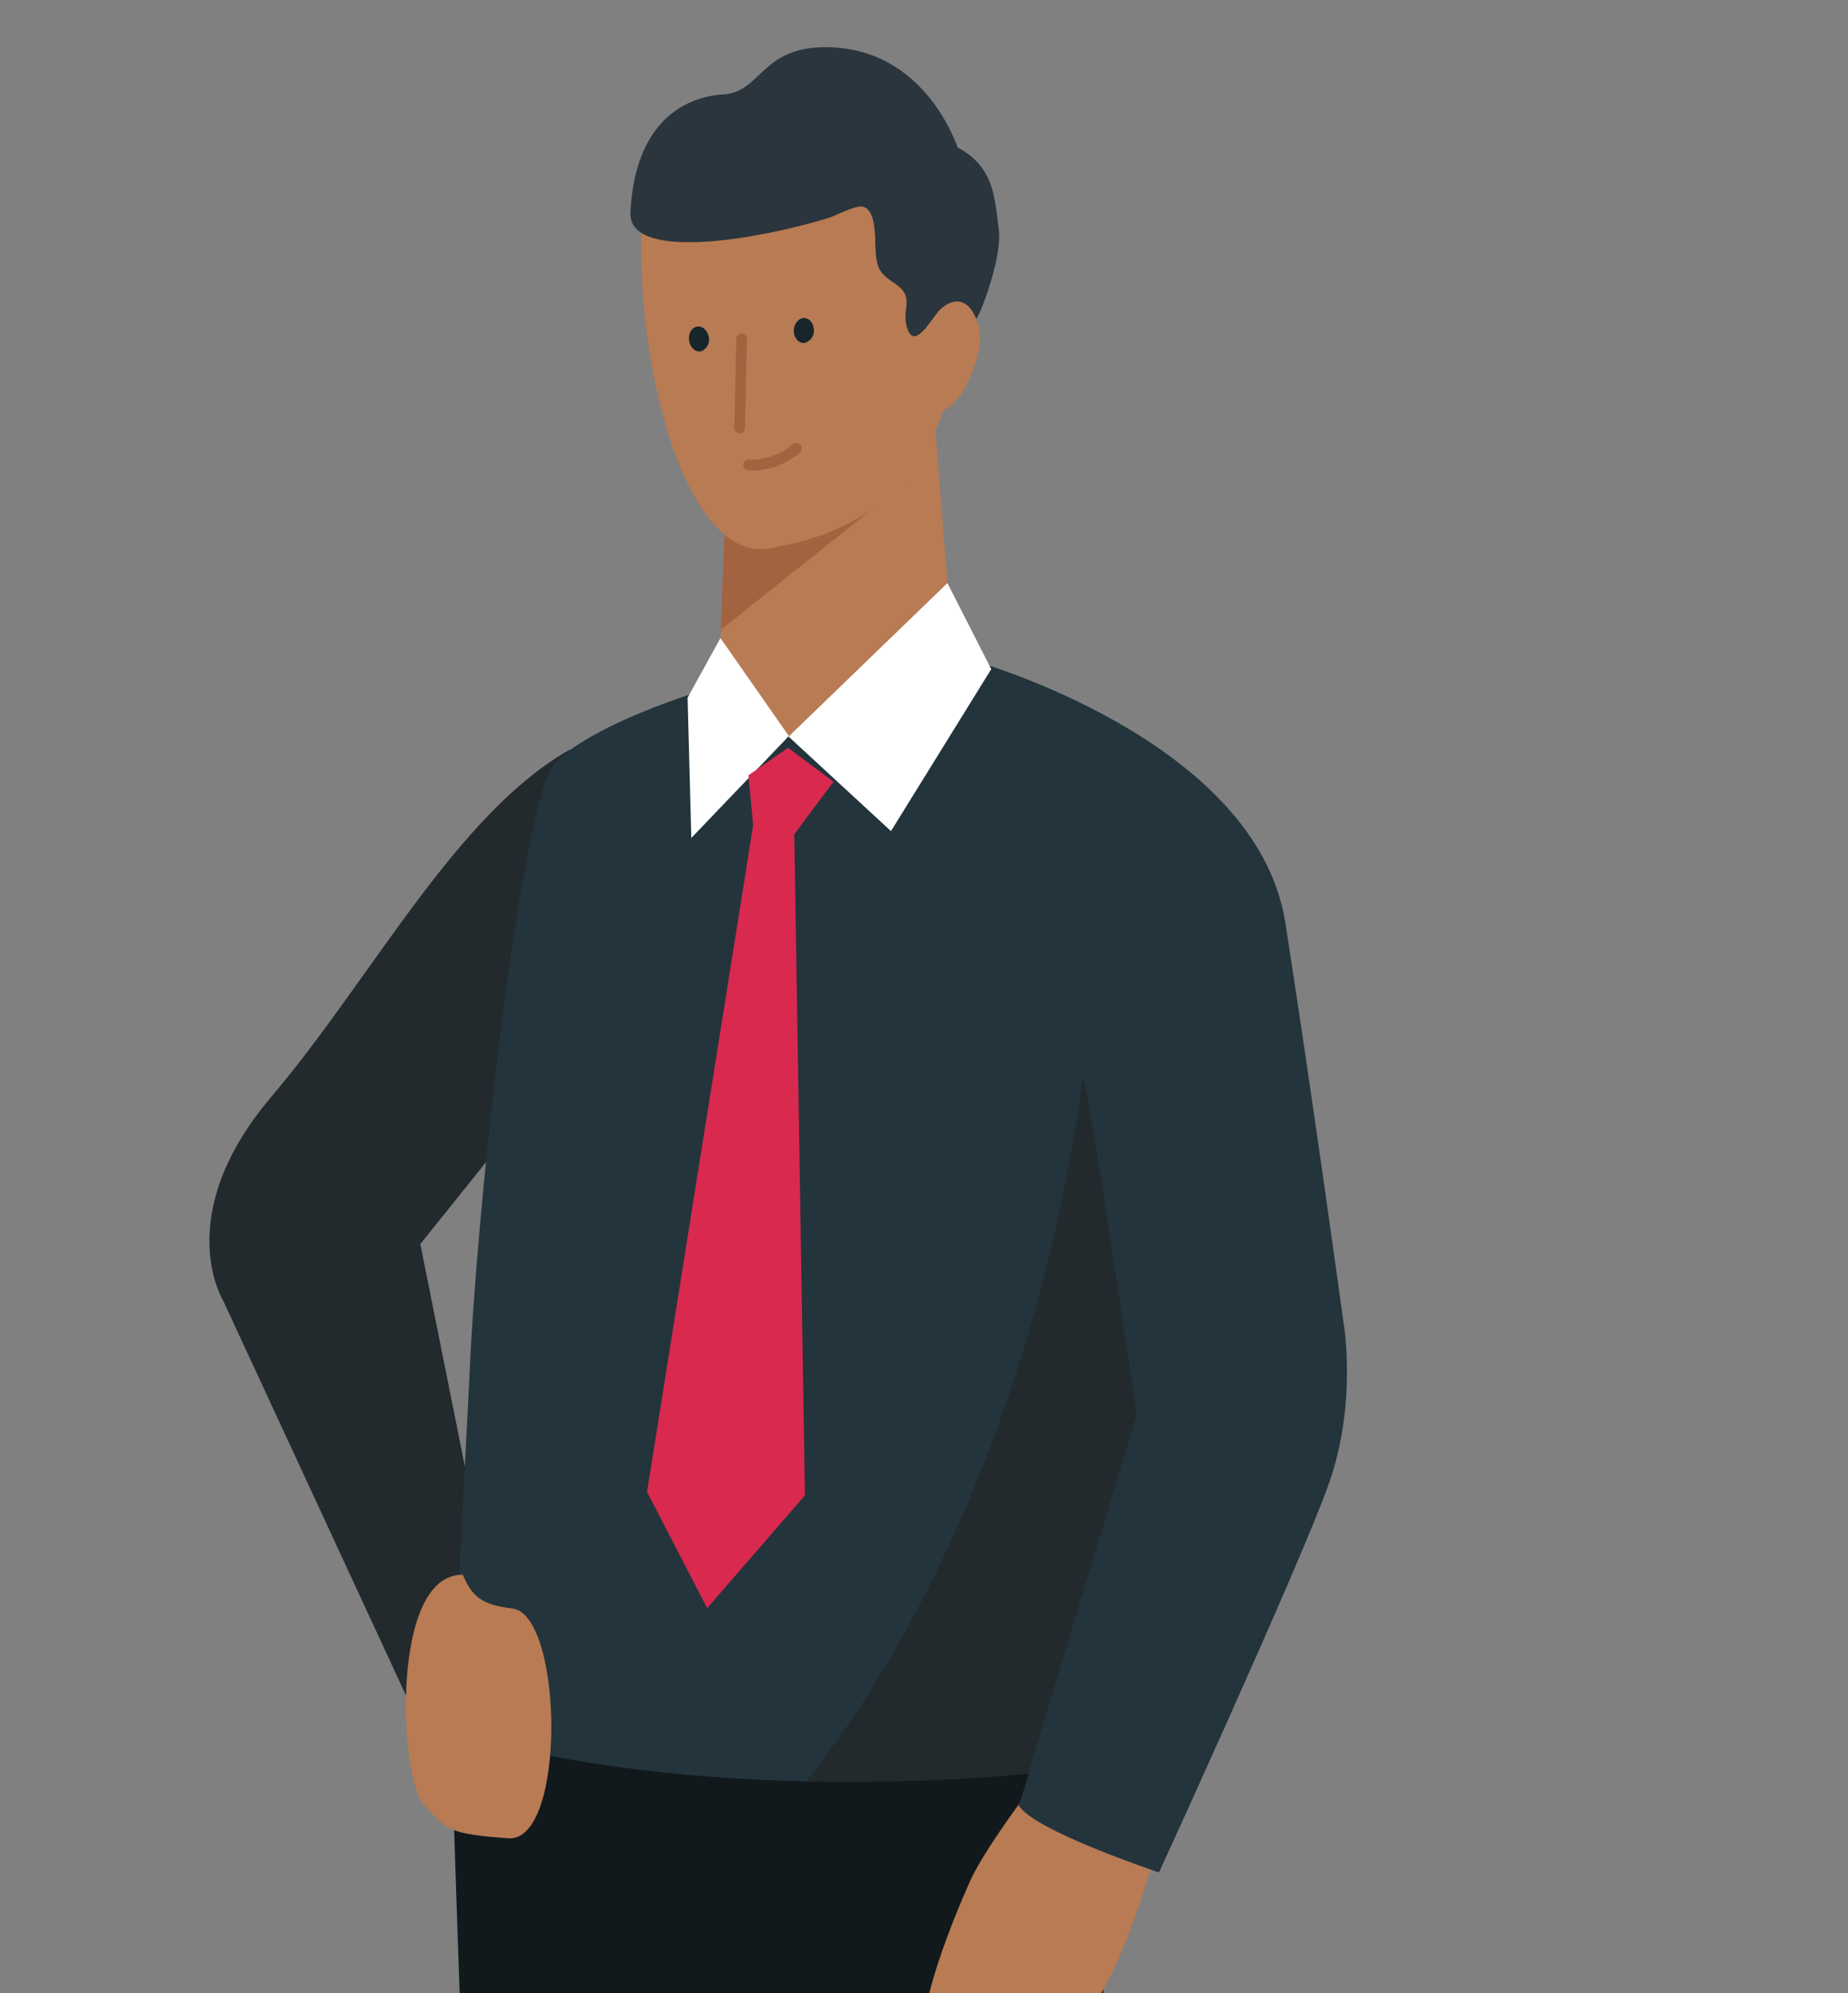 <svg xmlns="http://www.w3.org/2000/svg" xmlns:xlink="http://www.w3.org/1999/xlink" width="509" height="549" viewBox="0 0 509 549">
  <rect x="0" y="0" width="509" height="549" fill="#808080" stroke="none"/>
  <defs>
    <clipPath id="clip-path">
      <rect id="Rectangle_188" data-name="Rectangle 188" width="509" height="549" transform="translate(0 67)" fill="#fff" stroke="#707070" stroke-width="1"/>
    </clipPath>
    <clipPath id="clip-path-2">
      <path id="Path_2234" data-name="Path 2234" d="M422.121,438.144c2.138-5.126,14.534-13.088,36.561-20.742s79.723-10.3,79.723-10.3,78.707,21.7,86.609,72.479S641.05,589.8,641.05,589.8s3.862,22.132-4.2,44.593-46.641,106.663-46.641,106.663-34.66-11.536-38.643-18.477c1-2.962,1.926-5.869,2.831-8.746-101.557,9.029-159.153-11.713-159.153-11.713l5-96.927C402.052,560.7,412.855,460.388,422.121,438.144Z" transform="translate(-395.247 -407.104)" fill="#24343c"/>
    </clipPath>
  </defs>
  <g id="konrad" transform="translate(0 -67)" clip-path="url(#clip-path)">
    <g id="Group_1515" data-name="Group 1515" transform="translate(57.674 80)">
      <path id="Path_2224" data-name="Path 2224" d="M516.419,521.737l-21.237,26.48,22.961,114.631-24.043,15.9L440.836,563.717s-14.438-23.361,13.311-56.069,50.873-77.914,82.312-95.668C536.458,411.98,549.274,494.807,516.419,521.737Z" transform="translate(-437.081 -218.586)" fill="#222a2d"/>
      <path id="Path_2225" data-name="Path 2225" d="M447.358,546.794l32.83,21.794-11.137,67.59-13.725,12.917L419.67,616.948l9.251-.925A15.651,15.651,0,0,0,442.96,601.7Z" transform="translate(-290.329 328.136)" fill="#b87b53"/>
      <g id="Group_1508" data-name="Group 1508" transform="translate(73.403 938.858)">
        <path id="Path_2226" data-name="Path 2226" d="M489.071,559.9a6.373,6.373,0,0,1,7.123,1.668c2.062,2.3,7.664,6.112,11.815,8.8,5.2,3.367,12.295,2.71,16.263-2.047l.086-.1,4.777-5.829s8.341,12.8,5.344,27.714l-.445,3.387-114.12,4.277s-.516-4.024,3.574-9.332a22.923,22.923,0,0,1,14.418-8.372l5.05-.864c5.591-.951,13.963-4.408,18.776-7.421,9.969-6.239,21.238-9.434,27.34-11.88" transform="translate(-419.797 -559.44)" fill="#24343c"/>
        <path id="Path_2227" data-name="Path 2227" d="M502.226,574.678l-2.049-3.669-7.354,3.772-72.714.8.115-5.132,114.118-4.277-1.078,8.159Z" transform="translate(-420.11 -532.124)" fill="#5d5864"/>
      </g>
      <path id="Path_2228" data-name="Path 2228" d="M417.533,552.5l32.68-1.587-4.868,68.707-29.677.887Z" transform="translate(-240.125 344.838)" fill="#b87b53"/>
      <path id="Path_2229" data-name="Path 2229" d="M522.2,469.852,485.978,937.66l-50.136,1.74L407.561,466.586Z" transform="translate(-271.127 2.862)" fill="#11191c"/>
      <path id="Path_2230" data-name="Path 2230" d="M535.555,476.3l-3.716,454.934-28.912-3.726S439.689,731.895,433.906,713s-12.411-247.532-12.411-247.532Z" transform="translate(-354.922 -1.66)" fill="#11191c"/>
      <path id="Path_2231" data-name="Path 2231" d="M418.814,491.485c3.22-7.583,14.074-22.158,14.074-22.158l36.722,15.3s-9.656,35.944-20.889,45.66c-11.9,10.267-30.282,21.005-39.892,13.629S414.906,500.3,418.814,491.485Z" transform="translate(-209.462 13.978)" fill="#b87b53"/>
      <g id="Group_1510" data-name="Group 1510" transform="translate(66.598 168.744)">
        <path id="Path_2232" data-name="Path 2232" d="M422.121,438.144c2.138-5.126,14.534-13.088,36.561-20.742s79.723-10.3,79.723-10.3,78.707,21.7,86.609,72.479S641.05,589.8,641.05,589.8s3.862,22.132-4.2,44.593-46.641,106.663-46.641,106.663-34.66-11.536-38.643-18.477c1-2.962,1.926-5.869,2.831-8.746-101.557,9.029-159.153-11.713-159.153-11.713l5-96.927C402.052,560.7,412.855,460.388,422.121,438.144Z" transform="translate(-395.247 -407.104)" fill="#24343c"/>
        <g id="Group_1509" data-name="Group 1509" clip-path="url(#clip-path-2)">
          <path id="Path_2233" data-name="Path 2233" d="M473.069,630.409,505.56,522.947s-14.261-96.9-14.8-93.024C471.563,567.94,406.7,632.8,406.7,632.8Z" transform="translate(-316.742 -315.024)" fill="#222a2d"/>
        </g>
      </g>
      <g id="Group_1511" data-name="Group 1511" transform="translate(140.814 99.333)">
        <path id="Path_2235" data-name="Path 2235" d="M418.778,405.886l56.681-12.512s3.913,48.37,4.737,59.224c.662,8.579-18.437,33.315-48.628,31.045-8.549-.642-15.707-10.894-14.625-29.953Z" transform="translate(-416.835 -393.374)" fill="#b87b53"/>
      </g>
      <path id="Path_2236" data-name="Path 2236" d="M462.912,411.166,421.086,444.5l1.867-48.669Z" transform="translate(-280.209 -284.061)" fill="#a36240"/>
      <path id="Path_2237" data-name="Path 2237" d="M416.134,390.991" transform="translate(-208.4 -303.705)" fill="#050406"/>
      <path id="Path_2238" data-name="Path 2238" d="M451.191,498.168c45.812-7.366,51.469-41.8,53.38-67.6,1.239-16.541-2.1-52.45-36.222-53.385-34.078-.91-51.1,4.039-52.1,34C414.969,449.263,428.755,501.773,451.191,498.168Z" transform="translate(-297.205 -360.101)" fill="#b87b53"/>
      <path id="Path_2239" data-name="Path 2239" d="M418.827,419.75c6.946.94,11.455-11.213,12.552-16.9A14.235,14.235,0,0,0,426,388.361c-6.86-5.07-11.906,6.163-10.525,15.313C416.9,412.976,412.932,419.1,418.827,419.75Z" transform="translate(-219.459 -319.492)" fill="#b87b53"/>
      <g id="Group_1514" data-name="Group 1514" transform="translate(144.602 78.833)">
        <g id="Group_1513" data-name="Group 1513">
          <g id="Group_1512" data-name="Group 1512">
            <path id="Path_2240" data-name="Path 2240" d="M429.139,416.831a1.443,1.443,0,0,1-1.2-1.456l.531-24.65a1.459,1.459,0,0,1,2.917.071l-.536,24.635a1.43,1.43,0,0,1-1.486,1.416A.574.574,0,0,1,429.139,416.831Z" transform="translate(-427.94 -389.319)" fill="#a36240"/>
          </g>
        </g>
      </g>
      <path id="Path_2241" data-name="Path 2241" d="M430.122,393.179c-.425-1.84.389-3.7,1.86-4.14s2.973.683,3.423,2.518a3.429,3.429,0,0,1-1.876,4.14C432.083,396.152,430.551,395.02,430.122,393.179Z" transform="translate(-297.93 -312.015)" fill="#18262b"/>
      <path id="Path_2242" data-name="Path 2242" d="M424.3,392.293c-.111-1.891,1.016-3.584,2.518-3.8,1.527-.182,2.831,1.158,2.973,3.049a3.427,3.427,0,0,1-2.513,3.781C425.777,395.523,424.448,394.179,424.3,392.293Z" transform="translate(-263.319 -313.889)" fill="#18262b"/>
      <path id="Path_2243" data-name="Path 2243" d="M490.988,452.341c2.305,3.862,6.739-4.858,8.655-6.5,4.055-3.513,7.664-2.5,9.747,2.548.364,1.062,7.386-16.39,6.254-24.589-1.112-8.19-1.056-17.006-11.3-22.456-3.933-10.546-14.16-26.45-34.144-27.557-20-1.112-19.579,12.239-30.266,12.922-11.905.769-24.539,8.685-25.722,32.5-.6,11.915,26.642,7.644,32.233,6.734a176.426,176.426,0,0,0,22.188-5.146c2.088-.617,7.8-3.731,9.681-3.139,3.7,1.178,3.195,8.68,3.392,11.7.344,4.974.839,6.466,5.055,9.246,6.537,4.3,1.456,7.325,3.963,13.19A4.591,4.591,0,0,0,490.988,452.341Z" transform="translate(-298.243 -373.725)" fill="#2b353d"/>
      <path id="Path_2244" data-name="Path 2244" d="M438.553,395.651a17.677,17.677,0,0,1-8.528,4.014v.051a15.858,15.858,0,0,1-3.524.2,1.481,1.481,0,0,0-.172,2.957,19.467,19.467,0,0,0,11.152-2.821c.192-.116.379-.207.581-.334a18,18,0,0,0,2.462-1.85,1.488,1.488,0,0,0,.131-2.1A1.517,1.517,0,0,0,438.553,395.651Z" transform="translate(-277.869 -286.303)" fill="#a36240"/>
      <path id="Path_2245" data-name="Path 2245" d="M442.824,471.233l-28.2-26.035,43.748-42.278,12.067,23.7Z" transform="translate(-255.094 -255.329)" fill="#fff"/>
      <path id="Path_2246" data-name="Path 2246" d="M426.674,460.959l26.866-28.071L434.7,405.918l-9.049,16.393Z" transform="translate(-293.936 -243.172)" fill="#fff"/>
      <path id="Path_2247" data-name="Path 2247" d="M441.335,632.755l26.928-31.07-2.957-183.57-11.1-2.253L424.779,600.739Z" transform="translate(-304.233 -202.844)" fill="#d9294f"/>
      <path id="Path_2248" data-name="Path 2248" d="M435.835,435.694l10.807-14.446-12.51-9.356-10.908,7.582,1.291,13.86Z" transform="translate(-274.745 -218.941)" fill="#d9294f"/>
      <path id="Path_2249" data-name="Path 2249" d="M413.929,587.075c0-12.831,12.714-23.22,28.391-23.22s28.391,10.389,28.391,23.22C470.711,592.458,413.929,591.22,413.929,587.075Z" transform="translate(-251.83 397.325)" fill="#24343c"/>
      <path id="Path_2250" data-name="Path 2250" d="M459.533,564.884c0,3.2.521,12.219,2.942,15.6,3.514,4.918-16.041,1.2-23.492,1.2-7.548,0-26.9,4.722-23.877-.611,2.331-4.11,3.332-13.073,3.332-16.193C418.438,560.986,459.533,561.886,459.533,564.884Z" transform="translate(-248.356 390.967)" fill="#24343c"/>
      <path id="Path_2251" data-name="Path 2251" d="M471.091,568.448s-20.732,5.889-56.782,0a7.611,7.611,0,0,0-.045,4.656s43.628,5.384,56.641-.788A30.782,30.782,0,0,0,471.091,568.448Z" transform="translate(-252.209 415.951)" fill="#5d5864"/>
      <path id="Path_2252" data-name="Path 2252" d="M443.559,520.295c6.4,7.083,7.042,8.008,23.209,9.226,16.157,1.2,15.161-61.625,1.168-63.293-8.372-1-11.122-3.23-13.644-9.276C434.267,456.566,436.7,512.712,443.559,520.295Z" transform="translate(-384.478 -36.222)" fill="#b87b53"/>
    </g>
  </g>
</svg>

